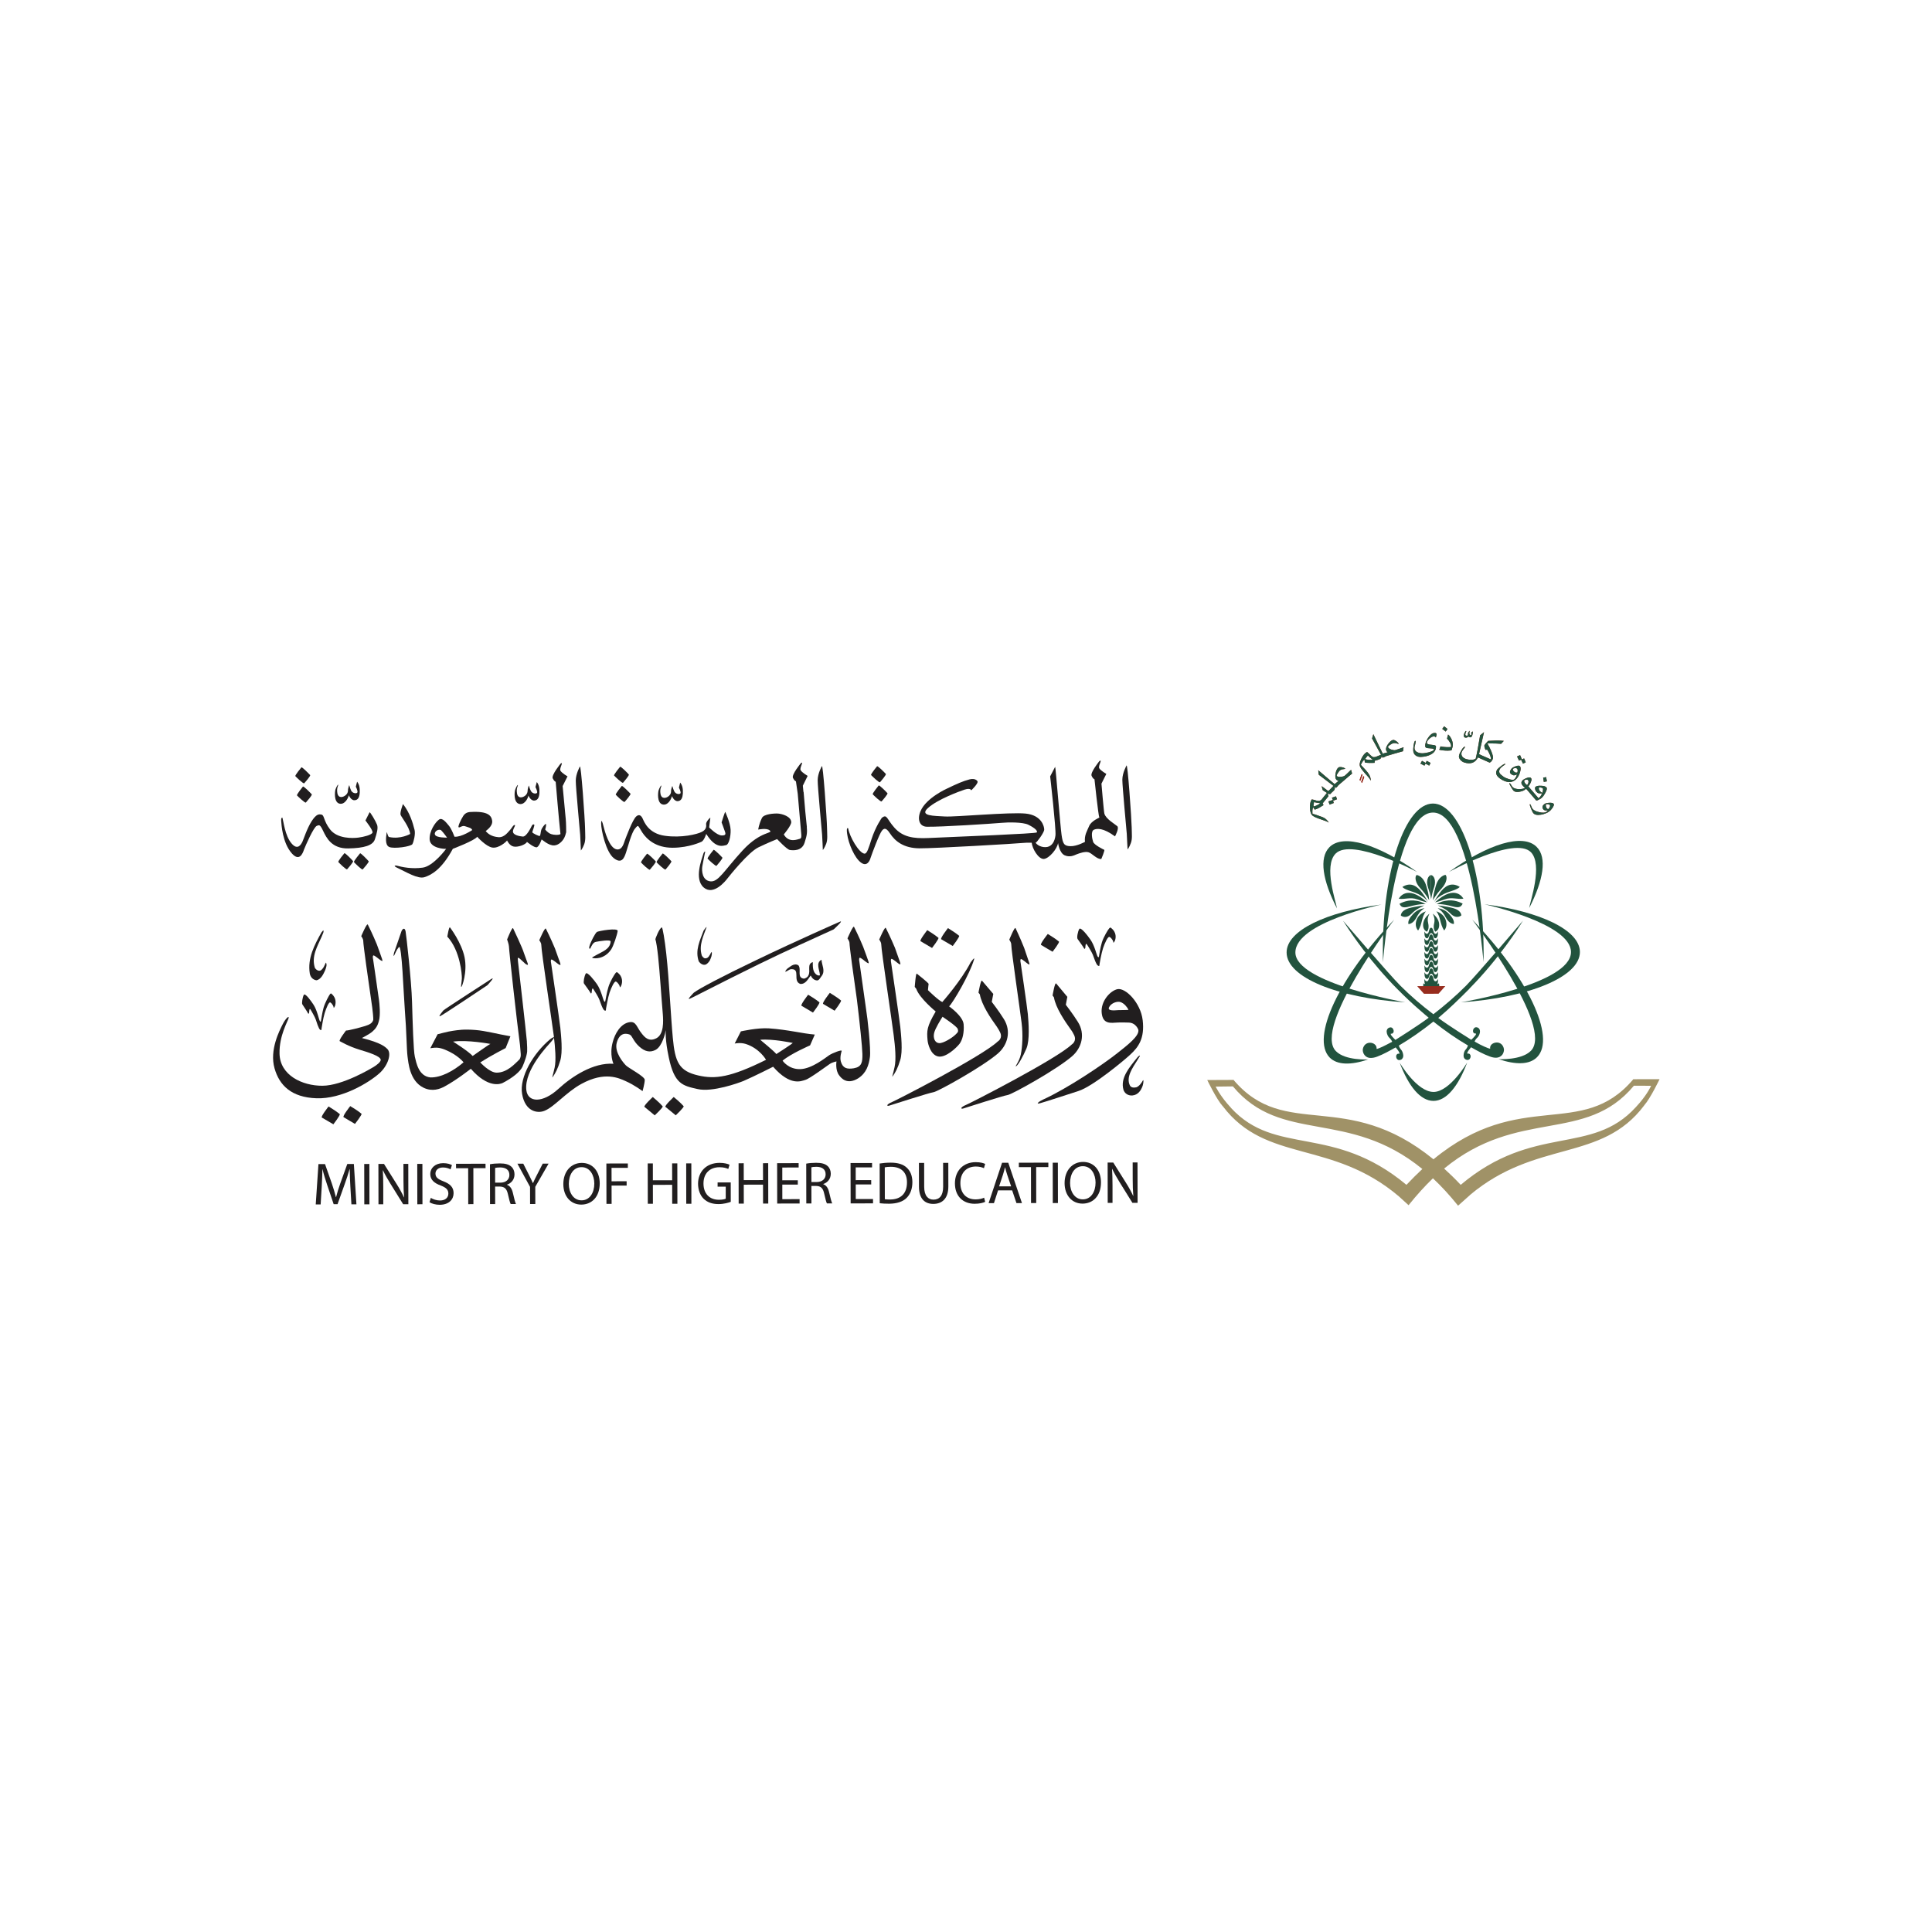 <svg xmlns="http://www.w3.org/2000/svg" id="Layer_1" data-name="Layer 1" viewBox="0 0 1000 1000"><defs><style> .cls-1 { fill: #a09267; } .cls-2 { fill: #211e1f; } .cls-3 { fill: #22533e; } .cls-4 { fill: #972c1e; } </style></defs><path class="cls-4" d="m704.57,404.74l.41.54,1.14-3.07-.44-.53-1.12,3.06Zm-.85-1.06l.37.48,1.12-3.07-.39-.5-1.1,3.09Z"></path><g><path class="cls-4" d="m801.9,419.98c-1.14.86-2.58,1.38-4.29,1.71-2.05.33-3.46,0-4.12-1.03-.27-.38-.63-1.14-1.09-2.27-.53-1.31-.67-1.98-.53-2.11.09-.09.22-.02.27.12.16.18.31.54.49,1.03.19.49.33.83.5,1.04.53.81,1.69,1.48,3.42,1.87,1.8.46,3.11.38,3.92-.16.29-.22.54-.49.7-.74-1.2.21-1.96.04-2.43-.63-.69-.98-.4-1.89.81-2.73.42-.31,1.28-.51,2.43-.56,1.19-.06,1.94.15,2.21.56.28.35.05,1.08-.65,2.12-.61.87-1.16,1.45-1.64,1.78m-.54-1.18c.31-.21.54-.54.73-.94.27-.49.28-.88.11-1.17-.14-.21-.46-.35-.92-.43-.42-.09-.74-.07-.98.07-.2.18-.26.46-.15.88.02.36.15.69.34.94.28.43.59.64.87.64"></path><path class="cls-4" d="m800.67,404.43l-.38-2.19-1.56.27.34,2.21,1.59-.29Zm-3.03,2.29c-1.41-.11-2.36.12-2.88.56-.24.24-.29.64-.17,1.21.09.5.28.88.49,1.16.47.51.88.87,1.38.96.22.06.81.06,1.66.06-.24.85-.79,1.68-1.76,2.53l-4.84-5.63.03-.02-.11-.08-.28-.38-.05.04-.07-.04c.51-.63.96-1.31,1.28-2.14.49-1.13.51-1.89.06-2.3-.42-.38-1.17-.34-2.3.11-1.01.39-1.73.82-2.15,1.3-.56.66-.61,1.35-.15,2.08.19.37.74.93,1.55,1.68-.73.45-1.82.65-3.24.63-1.41-.06-2.43-.38-3.01-.92-.28-.18-.49-.57-.78-1.06-.33-.5-.53-.88-.73-1.03-.12-.11-.21-.11-.28,0-.14.11.12.77.83,1.92.61,1.09,1.1,1.74,1.36,1.99.65.58,1.74.73,3.26.42,1.43-.28,2.46-.78,3.1-1.48l.45.38,4.79,5.6c.16.18.64.07,1.39-.36.66-.33,1.15-.59,1.41-.86.63-.52,1.28-1.39,1.93-2.6.84-1.46,1.05-2.39.62-2.88-.47-.54-1.37-.82-2.78-.86m-7.68-.64c-.79-.76-1.18-1.48-1.03-2.09.18-.23.5-.32.94-.43.49-.02.78.02,1,.22.24.29.34.64.24,1.18-.12.57-.29.98-.59,1.29-.13.09-.29.06-.58-.19m8.68,3.11c-.06.51-.19.94-.33,1.2-.43-.16-.93-.5-1.35-1.06-.19-.23-.33-.43-.4-.78-.11-.43-.09-.67.07-.82.11-.15.45-.15.98-.05.48.1.81.23.94.37.12.19.19.56.08,1.14"></path><path class="cls-4" d="m785.62,402.25c-1.12,1.65-2.6,2.49-4.28,2.56-1.54,0-3.19-.61-4.92-1.83-2.08-1.48-2.56-3.07-1.41-4.78.31-.34.93-.94,2.03-1.76,1.15-.86,1.86-1.2,2.07-1.07.04.04.04.13-.07.29-.06.11-.44.38-1.1.81-.64.45-1.11.89-1.44,1.31-.58.84-.69,1.68-.28,2.42.31.49.93,1.07,1.88,1.73.61.48,1.51.88,2.69,1.26,1.4.49,2.32.54,2.81.33.24-.12.52-.44.84-.96.33-.49.57-1.05.73-1.73-.59.35-1.11.48-1.53.48s-.92-.23-1.43-.59c-.53-.39-.7-.8-.64-1.34,0-.31.28-.78.68-1.39.31-.48,1-.88,2.06-1.3,1.11-.44,1.83-.48,2.25-.21.61.44.67,1.38.3,2.85-.31,1.19-.73,2.17-1.24,2.91m-.2-2.44c.23-1.03.14-1.73-.28-2.04-.27-.14-.59-.25-1.03-.19-.52.05-.81.21-1.01.45,0,.04,0,.09-.03.24-.05.44.29.93.99,1.43.38.23.81.3,1.36.11m4.29-5.23l-1.43.71-.95-2.05-1.07.48-1.04-2.14,1.57-.73.98,2.26,1.09-.56.86,2.03Z"></path><path class="cls-4" d="m778.37,383.48c-1.16-.12-2.52-.23-4.05-.18-.54.03-1.89.09-4.07.18-1.14,1.14-1.74,1.91-1.91,2.27-.11.21-.04.65.17,1.37.22.68.4,1.02.51,1.02.15.12.34,0,.64-.28,1.41,2.19,2.1,3.96,2.05,5.23l-5.61-2.46.02-.13-.58-.15,2.58-11.4-2.01,1.63c-.95,5.69-1.71,9.77-2.3,12.11-.53.37-1.33.62-2.43.57-.88,0-1.74-.13-2.49-.36-.81-.28-1.49-.68-1.96-1.22-.49-.67-.63-1.38-.43-2.21.13-.45.47-1,.98-1.67.54-.69.84-1.04.84-1.14.02-.07.02-.13,0-.13-.49-.15-1.09.43-1.87,1.74-.61,1.04-1.06,1.91-1.21,2.57-.26.83-.06,1.59.59,2.39.56.69,1.26,1.16,2.07,1.43,3.35,1.05,5.71.13,7.08-2.63l6.03,2.69c.67-.22,1.24-.88,1.68-1.95.28-.65,0-1.98-.84-4.03-.6-1.41-1.26-2.73-2.02-3.99,3.91.03,6.31.14,7.14.24l1.37-1.5Z"></path><path class="cls-4" d="m760.86,381.61c-.34-.06-.63-.23-.83-.41-.45.52-1.01.73-1.65.58-.65-.17-.87-.68-.65-1.59.01-.23.17-.59.41-1.03.24-.58.48-.84.67-.82.11,0,.11.11.11.31-.06.14-.11.33-.24.57-.09.29-.17.53-.21.64-.08.49.04.83.45.89.39.11.67,0,.9-.23-.06-.28-.04-.63.06-1.1.06-.43.41-.81.9-1.2l-.18.66c-.08.43-.08.79,0,1.13.12.26.36.45.79.55l.12.02v-.03c.09-.21.07-.69,0-1.36.17-.14.41-.35.73-.61.14.21.14.64,0,1.28-.26,1.34-.74,1.92-1.38,1.75"></path><path class="cls-4" d="m751.37,388.26c-.27.17-.96.28-2.05.28-.86,0-1.56-.06-2.18-.11-.54-.04-1.29-.16-2.19-.36l.67-1.76c.69.14,1.31.29,1.87.31.9.14,2.07.14,3.5.07.02-.1.06-.17.07-.36.09-.58-.14-1.31-.65-2.16-.39-.73-.91-1.34-1.42-1.83,0-.14.18-.88.55-2.17.78.67,1.35,1.51,1.84,2.62.47,1.11.67,2.19.59,3.17-.04.29-.22,1.04-.61,2.28m-2.13-10.92l-.95,1.32-1.78-1.38.99-1.33,1.74,1.39Z"></path><path class="cls-4" d="m743.56,380.07c0,.19-.03.48-.14.86-.09.39-.2.64-.23.78-.25-.39-.63-.6-1.14-.57-.6.06-1.35.43-2.24,1.24-.86.83-1.29,1.51-1.29,2.11.04.43.43.66,1.23.87.77.09,1.55.18,2.28.27.79.13,1.21.34,1.24.69.06,1.81-.79,3.19-2.64,4.18-1.41.77-3.15,1.19-5.08,1.28-1.15.07-2.07-.21-2.79-.76-.79-.58-1.23-1.46-1.27-2.56-.04-.66.04-1.56.21-2.71.23-1.51.53-2.29.87-2.29.08,0,.19.07.21.2.01.38-.12.96-.31,1.77-.23.76-.36,1.34-.33,1.78.04,1.05.59,1.78,1.68,2.24.82.36,1.83.5,2.9.43.81-.03,1.74-.22,2.93-.52,1.39-.42,2.26-.81,2.58-1.26,0-.42-.39-.63-1.19-.69-.72-.06-1.46-.13-2.16-.19-.78-.1-1.19-.44-1.21-1-.05-1.24.44-2.61,1.42-4.21,1.13-1.69,2.22-2.58,3.36-2.63.74-.06,1.12.17,1.12.69m-3.09,14.83l-.73,1.38-1.88-1.04-.58,1.06-2.07-1.06.81-1.43,1.89,1.06.58-1.06,1.98,1.09Z"></path><path class="cls-4" d="m724.38,387.54c-.94.31-1.6.56-2.07.69-.53.16-1.21.05-2.19-.26-.99-.36-1.52-.78-1.68-1.26-.09-.26.26-.65,1.04-1.17.63-.43,1.15-.7,1.48-.79.62-.19,1.31-.15,1.93.02.66.23,1.01.33,1.03.33,0,0,.01-.02,0-.06-.09-.44-.51-.95-1.26-1.43-.73-.53-1.32-.72-1.76-.58-.83.23-1.65.97-2.51,2.19-.87,1.24-1.16,2.25-.93,3.06.12.5.42.86.84,1.08l-2.59.72-4.88-10.07-.65,2.21,4.63,8.45-3.02,1.2-.07-.1c-.5.26-1.04.17-1.73-.34-.3-.22-.79-.71-1.5-1.43-.54-.56-.91-.8-1.01-.71-1.06.53-1.99,1.66-2.83,3.4-.93,1.85-1.1,3.28-.59,4.28.48.93,1.37,2.11,2.66,3.55,1.48,1.53,2.36,2.71,2.88,3.54-.14-1.15-.41-2.15-.84-2.93-.31-.63-.98-1.54-1.99-2.68-.79-.84-1.57-1.7-2.38-2.56.53-1.3,1.15-2.18,1.85-2.73.12.64.17,1.12.16,1.44.69.22,1.51.29,2.54.29,1.71-.04,2.52-.04,2.52-.04l.12-1.08.28-.14.05.07c.37-.13.79-.29,1.23-.39.51-.18.79-.27.92-.34.58-.23.96-.77,1.11-1.58l.46.81,1.46-.6-.04-.11c1.01-.3,2.34-.71,4.07-1.23,2.18-.63,3.88-1.13,5.08-1.44l.3-2.03c-.47.16-1.18.36-2.1.74m-13.98,5.63c-.28.15-.92.19-1.96.11-1.01-.06-1.59-.23-1.73-.41-.06-.12.13-.43.53-.93.37-.51.67-.81.83-.89.17.33.61.71,1.23,1.21.68.5,1.07.8,1.1.86v.07Z"></path><path class="cls-4" d="m699.84,400.42l-.51-1.96c-.39.31-.95.83-1.61,1.51-.72.68-1.24,1.2-1.64,1.51-.42.31-1.1.54-2.1.59-1.02.14-1.73-.04-2.02-.4-.2-.21-.04-.68.47-1.46.43-.66.73-1.14,1.04-1.39.51-.42,1.12-.65,1.79-.69.73-.13,1.04-.16,1.04-.16t0-.06c-.31-.39-.86-.64-1.74-.81-.86-.14-1.5-.12-1.84.21-.69.57-1.14,1.54-1.43,3.03-.26,1.46-.16,2.56.38,3.21.34.34.71.56,1.19.61l-2.08,1.71-8.46-7.19.28,2.33,7.6,5.76-2.11,2.19-.05-.06-.31.43c-.12.15-.29.1-.61-.14-.99-.76-1.77-1.38-2.28-1.74-.48-.39-.71-.53-.73-.51.17.94.4,1.64.58,2.11l2.13,1.34-2.95,3.65-.11-.07c-.3.48-.88.66-1.66.56-.34-.02-1.03-.21-2.03-.53-.74-.23-1.14-.25-1.21-.11-.64.97-.9,2.46-.84,4.36.07,2.04.61,3.41,1.53,4.05.87.58,2.21,1.17,4.09,1.78,1.96.61,3.36,1.19,4.16,1.67-.63-.96-1.38-1.7-2.11-2.2-.62-.42-1.63-.83-3.03-1.27-1.09-.41-2.24-.78-3.33-1.1-.12-1.39-.06-2.46.34-3.32.36.52.65.91.82,1.21.67-.15,1.43-.48,2.35-1,1.43-.89,2.14-1.33,2.19-1.33l-.41-.98.16-.22.02.02,2.82-3.46c-.28-.73-.36-1.18-.31-1.24.05-.04.27-.04.61.06.34.14.53.14.6.08l.27-.24c.23-.3.56-.63.93-.93.39-.36.58-.52.68-.66.47-.44.61-1.09.39-1.91l.73.53,1.08-1.09-.06-.11c.81-.66,1.87-1.6,3.27-2.78,1.66-1.47,3.06-2.62,4.03-3.41m-18.24,16.44c-.91.46-1.46.63-1.66.51-.11-.06-.11-.42,0-1.11.06-.61.21-.99.25-1.16.29.21.88.34,1.69.46.84.09,1.29.15,1.37.23,0,0,.03,0,0,.02-.17.26-.71.59-1.65,1.04m9.88-4.66l-2.1.72.5,1.16-2.3.76.61,1.64,2.16-.82-.36-1.14,2.04-.81-.56-1.5Z"></path></g><path class="cls-4" d="m704.57,404.74l.41.54,1.14-3.07-.44-.53-1.12,3.06Zm-.85-1.06l.37.48,1.12-3.07-.39-.5-1.1,3.09Z"></path><g><path class="cls-3" d="m801.9,419.98c-1.14.86-2.58,1.38-4.29,1.71-2.05.33-3.46,0-4.12-1.03-.27-.38-.63-1.14-1.09-2.27-.53-1.31-.67-1.98-.53-2.11.09-.09.22-.02.27.12.16.18.31.54.49,1.03.19.49.33.83.5,1.04.53.81,1.69,1.48,3.42,1.87,1.8.46,3.11.38,3.92-.16.29-.22.54-.49.7-.74-1.2.21-1.96.04-2.43-.63-.69-.98-.4-1.89.81-2.73.42-.31,1.28-.51,2.43-.56,1.19-.06,1.94.15,2.21.56.28.35.05,1.08-.65,2.12-.61.87-1.16,1.45-1.64,1.78m-.54-1.18c.31-.21.54-.54.73-.94.27-.49.28-.88.11-1.17-.14-.21-.46-.35-.92-.43-.42-.09-.74-.07-.98.07-.2.18-.26.46-.15.88.02.36.15.69.34.94.28.43.59.64.87.64"></path><path class="cls-3" d="m800.67,404.43l-.38-2.19-1.56.27.34,2.21,1.59-.29Zm-3.03,2.29c-1.41-.11-2.36.12-2.88.56-.24.24-.29.64-.17,1.21.09.5.28.88.49,1.16.47.51.88.87,1.38.96.22.06.81.06,1.66.06-.24.85-.79,1.68-1.76,2.53l-4.84-5.63.03-.02-.11-.08-.28-.38-.05.04-.07-.04c.51-.63.96-1.31,1.28-2.14.49-1.13.51-1.89.06-2.3-.42-.38-1.17-.34-2.3.11-1.01.39-1.73.82-2.15,1.3-.56.66-.61,1.35-.15,2.08.19.37.74.93,1.55,1.68-.73.45-1.82.65-3.24.63-1.41-.06-2.43-.38-3.01-.92-.28-.18-.49-.57-.78-1.06-.33-.5-.53-.88-.73-1.03-.12-.11-.21-.11-.28,0-.14.11.12.77.83,1.92.61,1.09,1.1,1.74,1.36,1.99.65.58,1.74.73,3.26.42,1.43-.28,2.46-.78,3.1-1.48l.45.38,4.79,5.6c.16.18.64.07,1.39-.36.66-.33,1.15-.59,1.41-.86.63-.52,1.28-1.39,1.93-2.6.84-1.46,1.05-2.39.62-2.88-.47-.54-1.37-.82-2.78-.86m-7.68-.64c-.79-.76-1.18-1.48-1.03-2.09.18-.23.5-.32.94-.43.49-.02.78.02,1,.22.24.29.34.64.24,1.18-.12.57-.29.98-.59,1.29-.13.09-.29.06-.58-.19m8.68,3.11c-.06.51-.19.94-.33,1.2-.43-.16-.93-.5-1.35-1.06-.19-.23-.33-.43-.4-.78-.11-.43-.09-.67.07-.82.11-.15.45-.15.98-.05.48.1.81.23.94.37.12.19.19.56.08,1.14"></path><path class="cls-3" d="m785.62,402.25c-1.12,1.65-2.6,2.49-4.28,2.56-1.54,0-3.19-.61-4.92-1.83-2.08-1.48-2.56-3.07-1.41-4.78.31-.34.93-.94,2.03-1.76,1.15-.86,1.86-1.2,2.07-1.07.04.04.04.13-.07.29-.06.11-.44.38-1.1.81-.64.45-1.11.89-1.44,1.31-.58.84-.69,1.68-.28,2.42.31.49.93,1.07,1.88,1.73.61.48,1.51.88,2.69,1.26,1.4.49,2.32.54,2.81.33.24-.12.52-.44.84-.96.33-.49.57-1.05.73-1.73-.59.35-1.11.48-1.53.48s-.92-.23-1.43-.59c-.53-.39-.7-.8-.64-1.34,0-.31.28-.78.68-1.39.31-.48,1-.88,2.06-1.3,1.11-.44,1.83-.48,2.25-.21.61.44.67,1.38.3,2.85-.31,1.19-.73,2.17-1.24,2.91m-.2-2.44c.23-1.03.14-1.73-.28-2.04-.27-.14-.59-.25-1.03-.19-.52.05-.81.21-1.01.45,0,.04,0,.09-.03.24-.05.44.29.93.99,1.43.38.23.81.3,1.36.11m4.29-5.23l-1.43.71-.95-2.05-1.07.48-1.04-2.14,1.57-.73.98,2.26,1.09-.56.86,2.03Z"></path><path class="cls-3" d="m778.37,383.48c-1.16-.12-2.52-.23-4.05-.18-.54.03-1.89.09-4.07.18-1.14,1.14-1.74,1.91-1.91,2.27-.11.21-.04.65.17,1.37.22.68.4,1.02.51,1.02.15.12.34,0,.64-.28,1.41,2.19,2.1,3.96,2.05,5.23l-5.61-2.46.02-.13-.58-.15,2.58-11.4-2.01,1.63c-.95,5.69-1.71,9.77-2.3,12.11-.53.37-1.33.62-2.43.57-.88,0-1.74-.13-2.49-.36-.81-.28-1.49-.68-1.96-1.22-.49-.67-.63-1.38-.43-2.21.13-.45.47-1,.98-1.67.54-.69.84-1.04.84-1.14.02-.07.02-.13,0-.13-.49-.15-1.09.43-1.87,1.74-.61,1.04-1.06,1.91-1.21,2.57-.26.83-.06,1.59.59,2.39.56.69,1.26,1.16,2.07,1.43,3.35,1.05,5.71.13,7.08-2.63l6.03,2.69c.67-.22,1.24-.88,1.68-1.95.28-.65,0-1.98-.84-4.03-.6-1.41-1.26-2.73-2.02-3.99,3.91.03,6.31.14,7.14.24l1.37-1.5Z"></path><path class="cls-3" d="m760.86,381.61c-.34-.06-.63-.23-.83-.41-.45.52-1.01.73-1.65.58-.65-.17-.87-.68-.65-1.59.01-.23.17-.59.41-1.03.24-.58.48-.84.67-.82.11,0,.11.11.11.31-.06.14-.11.33-.24.57-.09.29-.17.53-.21.64-.08.49.04.83.45.89.39.11.67,0,.9-.23-.06-.28-.04-.63.06-1.1.06-.43.41-.81.9-1.2l-.18.66c-.08.43-.08.79,0,1.13.12.26.36.45.79.55l.12.02v-.03c.09-.21.07-.69,0-1.36.17-.14.41-.35.73-.61.14.21.14.64,0,1.28-.26,1.34-.74,1.92-1.38,1.75"></path><path class="cls-3" d="m751.37,388.26c-.27.17-.96.28-2.05.28-.86,0-1.56-.06-2.18-.11-.54-.04-1.29-.16-2.19-.36l.67-1.76c.69.14,1.31.29,1.87.31.9.14,2.07.14,3.5.07.02-.1.06-.17.07-.36.09-.58-.14-1.31-.65-2.16-.39-.73-.91-1.34-1.42-1.83,0-.14.18-.88.55-2.17.78.67,1.35,1.51,1.84,2.62.47,1.11.67,2.19.59,3.17-.04.29-.22,1.04-.61,2.28m-2.13-10.92l-.95,1.32-1.78-1.38.99-1.33,1.74,1.39Z"></path><path class="cls-3" d="m743.56,380.07c0,.19-.03.48-.14.86-.09.39-.2.64-.23.78-.25-.39-.63-.6-1.14-.57-.6.06-1.35.43-2.24,1.24-.86.83-1.29,1.51-1.29,2.11.04.43.43.66,1.23.87.77.09,1.55.18,2.28.27.79.13,1.21.34,1.24.69.06,1.81-.79,3.19-2.64,4.18-1.41.77-3.15,1.19-5.08,1.28-1.15.07-2.07-.21-2.79-.76-.79-.58-1.23-1.46-1.27-2.56-.04-.66.04-1.56.21-2.71.23-1.51.53-2.29.87-2.29.08,0,.19.07.21.2.01.38-.12.96-.31,1.77-.23.76-.36,1.34-.33,1.78.04,1.05.59,1.78,1.68,2.24.82.36,1.83.5,2.9.43.81-.03,1.74-.22,2.93-.52,1.39-.42,2.26-.81,2.58-1.26,0-.42-.39-.63-1.19-.69-.72-.06-1.46-.13-2.16-.19-.78-.1-1.19-.44-1.21-1-.05-1.24.44-2.61,1.42-4.21,1.13-1.69,2.22-2.58,3.36-2.63.74-.06,1.12.17,1.12.69m-3.09,14.83l-.73,1.38-1.88-1.04-.58,1.06-2.07-1.06.81-1.43,1.89,1.06.58-1.06,1.98,1.09Z"></path><path class="cls-3" d="m724.38,387.54c-.94.31-1.6.56-2.07.69-.53.16-1.21.05-2.19-.26-.99-.36-1.52-.78-1.68-1.26-.09-.26.26-.65,1.04-1.17.63-.43,1.15-.7,1.48-.79.62-.19,1.31-.15,1.93.02.66.23,1.01.33,1.03.33,0,0,.01-.02,0-.06-.09-.44-.51-.95-1.26-1.43-.73-.53-1.32-.72-1.76-.58-.83.23-1.65.97-2.51,2.19-.87,1.24-1.16,2.25-.93,3.06.12.5.42.86.84,1.08l-2.59.72-4.88-10.07-.65,2.21,4.63,8.45-3.02,1.2-.07-.1c-.5.26-1.04.17-1.73-.34-.3-.22-.79-.71-1.5-1.43-.54-.56-.91-.8-1.01-.71-1.06.53-1.99,1.66-2.83,3.4-.93,1.85-1.1,3.28-.59,4.28.48.93,1.37,2.11,2.66,3.55,1.48,1.53,2.36,2.71,2.88,3.54-.14-1.15-.41-2.15-.84-2.93-.31-.63-.98-1.54-1.99-2.68-.79-.84-1.57-1.7-2.38-2.56.53-1.3,1.15-2.18,1.85-2.73.12.64.17,1.12.16,1.44.69.22,1.51.29,2.54.29,1.71-.04,2.52-.04,2.52-.04l.12-1.08.28-.14.05.07c.37-.13.79-.29,1.23-.39.51-.18.79-.27.92-.34.58-.23.96-.77,1.11-1.58l.46.81,1.46-.6-.04-.11c1.01-.3,2.34-.71,4.07-1.23,2.18-.63,3.88-1.13,5.08-1.44l.3-2.03c-.47.16-1.18.36-2.1.74m-13.98,5.63c-.28.15-.92.19-1.96.11-1.01-.06-1.59-.23-1.73-.41-.06-.12.13-.43.53-.93.37-.51.67-.81.83-.89.17.33.61.71,1.23,1.21.68.5,1.07.8,1.1.86v.07Z"></path><path class="cls-3" d="m699.84,400.42l-.51-1.96c-.39.31-.95.83-1.61,1.51-.72.68-1.24,1.2-1.64,1.51-.42.31-1.1.54-2.1.59-1.02.14-1.73-.04-2.02-.4-.2-.21-.04-.68.47-1.46.43-.66.73-1.14,1.04-1.39.51-.42,1.12-.65,1.79-.69.73-.13,1.04-.16,1.04-.16t0-.06c-.31-.39-.86-.64-1.74-.81-.86-.14-1.5-.12-1.84.21-.69.57-1.14,1.54-1.43,3.03-.26,1.46-.16,2.56.38,3.21.34.34.71.56,1.19.61l-2.08,1.71-8.46-7.19.28,2.33,7.6,5.76-2.11,2.19-.05-.06-.31.43c-.12.15-.29.1-.61-.14-.99-.76-1.77-1.38-2.28-1.74-.48-.39-.71-.53-.73-.51.17.94.4,1.64.58,2.11l2.13,1.34-2.95,3.65-.11-.07c-.3.48-.88.66-1.66.56-.34-.02-1.03-.21-2.03-.53-.74-.23-1.14-.25-1.21-.11-.64.97-.9,2.46-.84,4.36.07,2.04.61,3.41,1.53,4.05.87.58,2.21,1.17,4.09,1.78,1.96.61,3.36,1.19,4.16,1.67-.63-.96-1.38-1.7-2.11-2.2-.62-.42-1.63-.83-3.03-1.27-1.09-.41-2.24-.78-3.33-1.1-.12-1.39-.06-2.46.34-3.32.36.52.65.91.82,1.21.67-.15,1.43-.48,2.35-1,1.43-.89,2.14-1.33,2.19-1.33l-.41-.98.16-.22.02.02,2.82-3.46c-.28-.73-.36-1.18-.31-1.24.05-.04.27-.04.61.06.34.14.53.14.6.08l.27-.24c.23-.3.56-.63.93-.93.39-.36.58-.52.68-.66.47-.44.61-1.09.39-1.91l.73.53,1.08-1.09-.06-.11c.81-.66,1.87-1.6,3.27-2.78,1.66-1.47,3.06-2.62,4.03-3.41m-18.24,16.44c-.91.46-1.46.63-1.66.51-.11-.06-.11-.42,0-1.11.06-.61.21-.99.25-1.16.29.21.88.34,1.69.46.84.09,1.29.15,1.37.23,0,0,.03,0,0,.02-.17.26-.71.59-1.65,1.04m9.88-4.66l-2.1.72.5,1.16-2.3.76.61,1.64,2.16-.82-.36-1.14,2.04-.81-.56-1.5Z"></path><path class="cls-1" d="m845.26,558.59l.04.14c-26.69,31.48-58.15,4.16-103.34,41.32-45.26-36.87-76.61-9.61-103.36-40.94l.04-.15-13.77.06s4.75,9.92,8,13.54l.07.04c22.42,29.6,56.32,17.13,91.11,46.63l5.02,4.58c4.26-5.31,8.47-9.96,12.61-13.92,4.34,4.06,8.65,8.73,13.02,14.17l6.17-5.51s-.03,0-.04-.01c34.39-28.87,68.03-16.86,90.19-46.36v-.04c3.24-3.63,7.97-13.56,7.97-13.56l-13.74.02Zm-117.29,54.68c-37.98-31.66-67.58-14.64-90.77-39.77h.05c-.25-.29-1.94-2.21-2.04-2.29-4.25-5.04-5.98-8.78-5.98-8.78l8.93-.11c25.2,30.11,59.57,11.31,98.04,42.75-2.68,2.49-5.4,5.23-8.23,8.2m120.76-42.49c-.09.07-1.81,2.05-2.04,2.29-23.03,25.28-52.76,8.32-90.63,40.2-2.89-3.09-5.75-5.85-8.58-8.42,38.46-31.64,73.15-12.72,98.23-42.89l8.9.04s-1.6,3.73-5.88,8.78"></path><path class="cls-3" d="m665.95,493.01c0,12.89,26.42,23.54,61.44,25.8,0,0-56.88-9.97-56.9-25.8-.03-15.59,44.66-24.85,44.66-24.85-28.77,3.82-49.26,13.54-49.2,24.85"></path><path class="cls-3" d="m768.38,468.05s44.73,9.85,44.76,24.7c.05,16.63-57.02,26.06-57.02,26.06,35.1-2.38,61.65-13.18,61.64-26.06-.05-11.37-20.6-21-49.38-24.7"></path><path class="cls-3" d="m767.92,492.82c-.08-42.47-11.84-76.93-26.24-76.91-14.4.05-26.02,34.52-25.92,77.01,0,1.73.04,3.45.06,5.14,0,0,5.98-77.45,25.89-77.48,19.83-.08,26.16,77.41,26.16,77.41.02-1.7.06-3.43.06-5.17"></path><path class="cls-3" d="m741.97,565.18c-8.66.01-17.51-15.16-17.51-15.16,4.63,12.3,10.75,19.8,17.51,19.8,6.69-.01,12.83-7.53,17.44-19.86,0,0-8.96,15.21-17.44,15.23"></path><path class="cls-3" d="m762.01,475.97s42.46,55.64,30.39,67.92c-4.9,4.98-16.71,4.33-16.71,4.33,8.97,3.02,16.04,2.89,19.91-1.06,9.97-10.14-5.07-41.72-33.59-71.19"></path><path class="cls-3" d="m688.05,438.58c-5.38,5.47-3.46,17.27,3.96,31.6-.39-3.2-7.11-21.85-.7-28.35,8.34-8.5,42.27,9.55,42.27,9.55-20.36-14.42-38.43-20.08-45.54-12.81"></path><path class="cls-3" d="m721.6,476.04s-42.29,55.82-30.12,68.04c4.88,4.97,16.67,4.28,16.67,4.28-8.9,3.04-16,2.93-19.89-.96-9.97-10.14,4.9-41.74,33.34-71.37"></path><path class="cls-3" d="m795.41,438.39c5.41,5.42,3.5,17.21-3.89,31.59.41-3.19,7.22-22.45.86-28.9-8.44-8.47-42.48,10.29-42.48,10.29,20.33-14.49,38.35-20.25,45.51-12.98"></path><path class="cls-3" d="m760.53,511.74c15.26-15.41,25.73-31.84,27.51-34.81.21-.28.31-.46.31-.46,0,0-23.84,27.96-29.44,33.63-5.43,5.46-11.32,10.49-17,14.87-5.77-4.35-11.68-9.37-17.09-14.79-5.66-5.68-29.57-33.54-29.57-33.54,0,0,.07.17.26.47.17.19.3.48.54.78.06.18.17.34.33.54,3.22,5.02,13.09,19.6,26.79,33.41,4.01,4.05,8.04,7.85,12.2,11.42,1.35,1.21,2.75,2.35,4.12,3.51-5.68,4.24-17,11.34-17.23,11.49-.63-.66-1.24-1.24-1.65-1.73-.51-.54-.75-.99-.75-1.29,0-.11,0-.15.04-.22.08.03.17.03.28.03.38,0,.71-.19.91-.44.2-.26.28-.59.28-.89,0-.48-.18-.91-.41-1.28-.26-.39-.68-.68-1.26-.68-.16,0-.29.05-.46.09-1.09.33-1.52,1.22-1.52,2.06.06,1.32.73,2.62,1.37,3.21.79.71,1.23,1.43,1.51,2.09-2.01,1.08-3.73,1.96-5.07,2.6-1.48.71-2.59,1.09-3.01,1.13.01-.13.01-.25.01-.4,0-.88-.44-1.59-1.11-2.08-.64-.49-1.46-.74-2.29-.74-1.58-.02-3.29.98-3.73,3.28l.33.09-.33-.09c-.03.14-.03.31-.03.5,0,.73.23,1.72.88,2.55.65.89,1.76,1.58,3.38,1.53.87,0,1.93-.18,3.17-.66,3.25-1.21,6.38-3,9.59-4.79.56.63,1.01,1.21,1.36,1.73.38.54.59,1,.59,1.31,0,.09,0,.19-.04.29-.18-.07-.29-.07-.46-.07-.39,0-.73.18-.9.51-.23.23-.29.57-.29.93,0,.41.13.89.41,1.26.23.33.67.62,1.18.62h.01c.12,0,.25-.01.34-.06.62-.05,1.06-.4,1.32-.84.31-.4.43-.92.43-1.41-.07-1.19-.52-2.38-1.04-2.97-.7-.76-1.08-1.58-1.24-2.25,5.94-3.5,11.93-7.68,17.85-12.41,5.9,4.7,11.9,8.87,17.9,12.37-.21.66-.56,1.48-1.26,2.21-.54.58-1.01,1.83-1.01,3.01,0,.45.09.98.39,1.4.28.4.74.74,1.32.84.11.04.24.04.34.04.53,0,.98-.28,1.21-.64.26-.37.4-.84.4-1.25,0-.36-.08-.69-.31-.95-.14-.29-.51-.48-.89-.48-.19,0-.31.01-.47.07-.03-.08-.06-.19-.06-.27,0-.33.21-.76.59-1.32.36-.49.83-1.07,1.35-1.74,3.21,1.81,6.35,3.56,9.62,4.74,1.23.47,2.3.68,3.19.68,1.61,0,2.7-.7,3.36-1.52.65-.91.87-1.87.87-2.61,0-.18,0-.34-.04-.48l-.34.11.34-.11c-.44-2.29-2.11-3.3-3.73-3.28-.87.04-1.68.29-2.34.77-.64.46-1.07,1.19-1.07,2.05,0,.15.03.28.06.4-.47-.04-1.56-.42-3.03-1.09-1.37-.6-3.09-1.48-5.04-2.6.23-.66.65-1.38,1.41-2.04.66-.6,1.37-1.96,1.37-3.23.03-.87-.44-1.78-1.49-2.08-.15-.06-.33-.07-.48-.07-.54,0-.96.29-1.21.66-.31.36-.44.82-.44,1.26,0,.3.07.6.26.91.23.28.59.44.95.44.14,0,.23,0,.29-.02.07.04.07.13.07.18,0,.34-.27.77-.76,1.31-.39.53-1.03,1.08-1.7,1.75-.24-.13-11.35-7.05-17.08-11.29,5.46-4.56,10.73-9.7,16.02-15.02.05-.02.06-.02.06-.13"></path><path class="cls-3" d="m740.7,452.92c-1.51.27-2.68,2.96-1.6,6.3.84,2.46,1.06,3.2,1.63,6.15l-.03-12.42v-.02"></path><path class="cls-3" d="m738.33,458.85c.56,2.05,1.15,3.63,1.42,7.15,0,0-1.38-2.78-4.38-6-3-3.13-3.14-6.2-2.14-7.11,0,0,3.53.29,5.1,5.96"></path><path class="cls-3" d="m724,465.18s3.96-7.98,14.71,1.88c0,0-2.61-.54-5.03-1.52-3.76-1.38-6.58.15-9.69-.36"></path><path class="cls-3" d="m739.09,466.91s-.45-1.48-3.14-5.05c-2.16-2.82-5.49-5.69-10.05-2.79,0,0,.28.92,4.54,2.27,5.65,1.74,8.08,4.35,8.65,5.57"></path><path class="cls-3" d="m731.66,466.09c-3.89-.32-7.28,1.73-7.28,1.73.73,1.4,1.41,2.42,5.13,1.4,5.91-1.61,8.44-1.23,8.44-1.23-2.34-1.26-3.23-1.66-6.3-1.91"></path><path class="cls-3" d="m738.04,471.68s-1.15,1.29-1.88,4.26c-.6,2.3-1.01,3.98-2.14,5.7,0,0-1.64-1.59-1.12-4.34.43-2.12,1.69-4.36,5.15-5.62"></path><path class="cls-3" d="m731.49,473.02c2.56-2.78,5.83-2.89,5.83-2.89-2.16,1.24-3.31,3.17-4.09,4.66-1.91,3.69-4.25,3.5-4.25,3.5-.3-1.85.79-3.39,2.51-5.27"></path><path class="cls-3" d="m739.89,472.92s-2.66,1.87-3.16,4.64c-.34,1.63-.12,3.73,1.79,4.68,0,0,1.49-1.13.67-4.59-.37-1.31-.28-2.86.7-4.73"></path><path class="cls-3" d="m743.44,471.66s1.18,1.28,1.89,4.27c.61,2.29,1.01,3.96,2.16,5.68,0,0,1.62-1.57,1.08-4.35-.36-2.1-1.68-4.34-5.13-5.6"></path><path class="cls-3" d="m741.6,472.92s2.64,1.87,3.21,4.64c.28,1.63.14,3.71-1.83,4.68,0,0-1.51-1.13-.6-4.6.28-1.3.18-2.85-.78-4.72"></path><path class="cls-3" d="m729.25,470.08c3.73-1.04,7.93-1.41,7.93-1.41-1.53.86-4.11,1.73-6.61,4.3-2.99,3.06-5.5.91-5.5.91.14-2.38,2.93-3.43,4.17-3.8"></path><path class="cls-3" d="m740.7,452.92c1.59.25,2.72,2.94,1.62,6.26-.84,2.5-1.01,3.23-1.59,6.19l-.03-12.42v-.02"></path><path class="cls-3" d="m743.09,458.8c-.53,2.09-1.15,3.67-1.41,7.19,0,0,1.38-2.78,4.4-6,2.97-3.17,3.08-6.28,2.11-7.17,0,0-3.55.34-5.09,5.98"></path><path class="cls-3" d="m757.46,465.15s-4.03-8-14.7,1.91c0,0,2.57-.57,5.01-1.55,3.77-1.36,6.55.16,9.69-.36"></path><path class="cls-3" d="m742.31,466.91s.51-1.49,3.18-5.06c2.14-2.84,5.44-5.67,10.06-2.8,0,0-.31.9-4.56,2.25-5.68,1.76-8.05,4.37-8.68,5.61"></path><path class="cls-3" d="m749.78,466.06c3.91-.33,7.3,1.67,7.3,1.67-.78,1.43-1.46,2.47-5.13,1.44-5.9-1.58-8.43-1.18-8.43-1.18,2.36-1.27,3.19-1.66,6.27-1.94"></path><path class="cls-3" d="m749.97,472.97c-2.53-2.77-5.8-2.84-5.8-2.84,2.13,1.22,3.33,3.13,4.11,4.65,1.9,3.66,4.23,3.46,4.23,3.46.28-1.81-.81-3.41-2.54-5.26"></path><path class="cls-3" d="m752.22,470.06c-3.75-1.03-7.95-1.41-7.95-1.41,1.54.86,4.12,1.73,6.6,4.29,3.04,3.07,5.53.88,5.53.88-.2-2.38-2.94-3.41-4.18-3.76"></path><path class="cls-3" d="m744.29,485.64c-.78,1.84-1.73,1.07-1.91.87-.51-.54-.64-2.9-1.6-2.85h-.01c-1.01-.04-1.11,2.31-1.58,2.85-.19.2-1.11.98-1.91-.87,0,0-.33,3.57,1.43,3.46,1.11-.08.78-2.54,1.99-2.61l.03.03v.02s.04-.02.04-.02v.02s.01-.02.01-.02c0-.03.03-.03.03-.03,1.23.08.89,2.53,2.02,2.61,1.74.09,1.46-3.46,1.46-3.46"></path><path class="cls-3" d="m744.29,489.14c-.78,1.84-1.73,1.07-1.91.91-.49-.57-.61-2.93-1.57-2.84h-.04c-1-.09-1.09,2.28-1.58,2.84-.19.16-1.11.96-1.91-.91,0,0-.28,3.6,1.44,3.48,1.09-.09.76-2.57,1.98-2.59,0,0,.03,0,.05.02h.03l.03-.02c1.23.02.91,2.5,2.02,2.53,1.74.18,1.46-3.42,1.46-3.42"></path><path class="cls-3" d="m744.29,482.11c-.81,1.87-1.73,1.11-1.91.9-.51-.56-.64-2.89-1.61-2.81h-.02c-.99-.09-1.09,2.27-1.56,2.81-.19.21-1.13.97-1.91-.9,0,0-.33,3.62,1.43,3.53,1.06-.11.78-2.57,1.99-2.64h.03v.05h.04v-.04h.04c1.21.06.89,2.53,2.02,2.63,1.73.07,1.46-3.53,1.46-3.53"></path><path class="cls-3" d="m744.32,492.65c-.81,1.83-1.76,1.09-1.93.88-.51-.57-.62-2.92-1.58-2.81h-.04c-1-.11-1.08,2.27-1.58,2.81-.19.24-1.09.94-1.91-.84,0,0-.28,3.54,1.44,3.43,1.09-.09.78-2.5,1.98-2.6,0,0,.03,0,.05.02v.06h.06v-.07c1.24.1.91,2.51,2.06,2.58,1.69.13,1.45-3.45,1.45-3.45"></path><path class="cls-3" d="m744.32,496.13c-.79,1.88-1.76,1.13-1.93.94-.48-.59-.6-2.95-1.58-2.82h-.04c-1-.13-1.08,2.26-1.58,2.83-.19.18-1.09.93-1.89-.91,0,0-.3,3.59,1.43,3.48,1.09-.08.78-2.49,1.98-2.62,0,0,.05,0,.07.04h0s.01,0,.01,0h.03s.03-.05.03-.05c1.24.12.9,2.54,2.03,2.62,1.69.11,1.45-3.51,1.45-3.51"></path><path class="cls-3" d="m744.32,499.67c-.78,1.84-1.76,1.07-1.89.89-.52-.56-.64-2.93-1.62-2.83h-.03c-.96-.09-1.09,2.31-1.59,2.83-.19.18-1.09.95-1.89-.89,0,0-.3,3.6,1.43,3.5,1.11-.1.78-2.54,1.98-2.67l.07.06h0s.01,0,.01,0h.03s.06-.07.06-.07c1.21.13.87,2.57,2,2.65,1.71.11,1.45-3.48,1.45-3.48"></path><path class="cls-3" d="m744.34,503.17c-.79,1.87-1.77,1.1-1.91.88-.51-.54-.61-2.9-1.61-2.81h-.04c-.96-.09-1.08,2.31-1.54,2.86-.21.18-1.12.95-1.93-.92,0,0-.3,3.6,1.43,3.48,1.11-.04.81-2.52,1.98-2.62,0,0,.05.01.07.06h.04s.02-.06.02-.06c1.25.1.94,2.55,2.04,2.62,1.71.09,1.46-3.48,1.46-3.48"></path><path class="cls-3" d="m744.83,508.98c-.14.08-.5.24-.87.41.09-.21.2-.49.23-.79.2-.92.12-1.93.12-1.93-.79,1.84-1.76,1.16-1.93.94-.51-.59-.61-2.93-1.59-2.82h-.06c-.98-.11-1.06,2.23-1.56,2.83-.19.21-1.13.89-1.89-.91,0,0-.07.9.04,1.79.06.31.16.62.28.88-.33-.14-.69-.3-.84-.37,0,0-.11.68-.16,1.64v.03c1.41.81,2.84,1.66,4.18,2.48,1.4-.82,2.78-1.68,4.23-2.48v-.07c-.08-.94-.21-1.63-.21-1.63"></path></g><polygon class="cls-4" points="733.53 510.44 737.04 514.38 744.58 514.35 748.08 510.41 733.53 510.44"></polygon><g><path class="cls-2" d="m425.35,396.65s-2.1,3.59-2.12,7.2c-.02,3.59,2.12,25.87,2.28,28.07.17,2.51.36,7.05.39,8.06,0,0,.89-1.06,1.74-3.26.81-2.25.5-4.42.43-8.21-.02-3.81-2.16-34.54-2.71-31.86"></path><path class="cls-2" d="m300.1,396.86s-2.08,3.64-2.08,7.22c-.02,3.61,2.14,25.89,2.28,28.03.15,2.55.31,7.1.37,8.12,0,0,.88-1.03,1.73-3.28.81-2.24.48-4.41.43-8.21-.02-3.81-2.16-34.51-2.72-31.89"></path><path class="cls-2" d="m583.05,396.32s-2.09,3.63-2.13,7.24c0,3.57,2.14,25.84,2.3,28.06.16,2.51.31,7.04.42,8.06,0,0,.86-1.02,1.68-3.28.83-2.2.49-4.4.44-8.18-.04-3.85-2.16-34.53-2.71-31.9"></path><path class="cls-2" d="m569.08,393.9s-4.88,5.98-4.07,7.65c.76,1.7,1.49,1.79,1.49,1.79,0,0,1.98,18.82,2.52,19.85,0,0-4.13,1.74-5.23,4.25-1.06,2.56-2.64,4.88-2.21,8.3,0,0-4.23,2.35-7.53,2.24-3.33-.08-3.93-1.26-4.59-5.84-.66-4.58-3.04-34.93-3.31-35.25l-2.59,4.96s3.11,27.2,2.75,30.51c-.39,3.32-1.87,5.55-4.26,6.03-2.44.44-5.59-.65-6.66-3.24,0,0-1.73-2.43-1.41.83.23,3.22,3.5,8.73,6.28,8.62,2.77-.24,6.88-5.15,7.39-8.22,0,0,.67,5.05,3.36,6.3,2.71,1.23,4.87.09,6.27-.49,1.44-.56,4.31-1.58,6.11-1.06,1.79.48,4.41,3.76,6.65,3.47,0,0,1.94-4.54,1.51-4.74-.45-.18-5.25-2.53-5.74-4.11-.55-1.61-1.28-5.42.33-6.25,1.63-.76,4.86-1.08,10.98,3.41,0,0,2.33-4.2,1.18-5.28-1.21-1.09-5.88-3.67-6.68-6.5-.31-1.14-1.51-15.51-1.51-15.51l2.52-5.05s-2.83-1.61-3.64-2.88c-.78-1.21,1.9-4.96.09-3.78"></path><path class="cls-2" d="m505.85,404.25s-.98-1.61-4.01-.84c-3.35.86-6.5,2.27-11.72,4.78,0,0-10.65,4.75-13.59,11.52-1.89,4.25-.69,8.15,3.25,8.21,7.39.14,33.08-1.54,38.54-2.01,3.25-.33,11.09-.45,13.96.98,3.84,1.91,4.81,3.3,4.38,3.96-.41.67-39.93,2.18-56.09,2.91-7.9.37-13.36-.53-17.68-5.42-4.03-4.55-3.7-7.1-6.43-5.07,0,0-3.19,4.37-5.41,11.2-1.49,4.61-2.29,7.56-3.66,7.37-2.8-.36-7.65-8.72-8.38-13.09,0,0-1.08-1.04-.53,2.88.59,4.73,3.8,12.59,7.35,14.98,3.04,2.08,4.42-1.31,4.7-2.35.78-2.37,4.7-12.89,6.01-14.36.86-.98,1.91-1.89,4,1.31,2.85,4.41,7.37,7.8,15.32,7.88,7.93.07,50.58-2.44,53.46-2.77,2.9-.32,6.19,0,6.77-.12.51-.11,4.39-5.25,4.39-6.8.02-1.61-1.35-7.47-9.63-8.29-8.29-.82-36.23,1.81-41.7,1.51-5.5-.36-13.66-.15-8.73-4.48,4.88-4.38,16.18-8.56,18.85-9.43,1.48-.49,3.18-.59,3.42.4,0,0,4.16-3.91,3.16-4.83"></path><path class="cls-2" d="m417.63,428.02c-.11-.9-.45-4.23-.82-8.05-.28-3.53-.61-7.31-.86-10.07h-.09c-.21-1.92-.31-3.24-.31-3.24l2.49-5.06s-2.76-1.6-3.58-2.87c-.83-1.26,1.89-4.95.11-3.76,0,0-4.95,5.93-4.14,7.67.83,1.68,1.54,1.76,1.54,1.76,0,0,.39,2.88.93,6.42.71,8.17,1.76,20.54,1.84,21.03.04.83.2,2.06-.76,2.31-.96.18-5.66,2.42-8.29-2.26,0,0,3.93-4.62,3.86-6.4-.16-2.94-4.65-4.23-6.86-4.41-2.14-.11-7.28.26-8.29,2.24-1.69,3.48-1.94,6.06-1.94,6.06,0,0,4.37-.96,5.94.42,1.98,1.78-4.48,0-14.04,10.39-9.58,10.4-12.51,16.51-16.74,15.97-4.15-.5-4.5-5.45-4.09-7.85.39-2.37,1.49-7.52,1.49-7.52,0,0-.61-.34-1.15,1.73-.58,2.05-4.73,12.42.37,16.83,5.06,4.35,11.27-3.3,12.36-4.77,1.13-1.44,10.76-13.47,15.89-15.97,5.13-2.49,9.75-4.31,9.75-4.31,0,0,5.05,5.43,6.62,5.65,1.6.21,6.15.68,7.58-3.74,1.41-4.23,1.37-5.64,1.15-8.2h.04Z"></path><path class="cls-2" d="m375.42,420.29s2.58,5.52,2.74,9.17c.16,3.63-.99,7.78-2.36,7.98-1.37.21-5.23,2.25-10.25-5.81,0,0-1.09,3.38-2.39,4.03,0,0-6.28,3.09-14.91,3.13-8.67.04-13.39-4.25-15.82-7.92-2.38-3.73-1.88-4.19-3.71-2.05-1.89,2.14-3.77,9.71-4.67,12.37-.89,2.66-2.14,6.24-6.3,3.03-4.18-3.22-6.6-14.74-6.6-17.83s.76-.59,1.21,1.26c.57,2.21,2.91,11.31,6.83,11.99,2.94.44,3.68-3.23,4.29-4.82.51-1.29,3.95-10.74,5.9-12.29,1.42-1.22,2.52-.45,3.29,1.23.74,1.6,2.99,7.73,11.55,8.85,8.48,1.18,16.68-.76,19.13-2.08,2.49-1.29,2.21-3.05,2.13-4.11-.06-1.11,2.33-3.7,2.19-3.03-.11.69-.62,4.87-.62,4.87,0,0,3.94,4.13,6.55,4.17,2.6.07,1.84-1.29,1.49-2.39-.34-1.06-1.6-4.37-1.6-4.37,0,0,1.94-6.33,1.94-5.35"></path><path class="cls-2" d="m334.85,441.94s-3.39,4.09-3.02,4.51c.3.39,4.17,4.16,4.55,3.68.44-.5,3.37-3.87,3.05-4.26-.36-.43-4.28-4.45-4.58-3.93"></path><path class="cls-2" d="m342.95,441.81s-3.43,4.12-3.08,4.52c.34.44,4.22,4.18,4.62,3.71.42-.46,3.33-3.83,3.01-4.27-.34-.41-4.28-4.46-4.55-3.96"></path><path class="cls-2" d="m178.24,441.64s-3.45,4.12-3.11,4.56c.33.38,4.13,4.2,4.55,3.74.4-.48,3.39-3.8,3.06-4.24-.33-.42-4.2-4.51-4.5-4.06"></path><path class="cls-2" d="m186.36,441.69s-3.45,4.09-3.14,4.55c.36.4,4.11,4.2,4.53,3.75.44-.49,3.41-3.81,3.08-4.21-.34-.43-4.2-4.52-4.46-4.08"></path><path class="cls-2" d="m369.33,439.89s-3.41,4.13-3.06,4.56c.34.41,4.2,4.15,4.62,3.68.39-.48,3.37-3.84,3-4.25-.33-.39-4.28-4.43-4.56-3.99"></path><path class="cls-2" d="m321.81,406.84s-3.44,4.16-3.06,4.53c.36.42,4.15,4.2,4.54,3.69.45-.46,3.36-3.84,3.06-4.24-.36-.39-4.29-4.45-4.54-3.98"></path><path class="cls-2" d="m320.96,396.88s-3.43,4.14-3.11,4.53c.39.43,4.21,4.2,4.65,3.73.39-.5,3.33-3.85,2.98-4.25-.32-.46-4.28-4.46-4.52-4"></path><path class="cls-2" d="m156.79,407.13s-3.4,4.13-3.05,4.6c.33.37,4.2,4.13,4.58,3.65.43-.48,3.39-3.83,3.06-4.23-.38-.43-4.3-4.48-4.59-4.01"></path><path class="cls-2" d="m155.98,397.22s-3.44,4.1-3.09,4.53c.36.42,4.2,4.16,4.59,3.66.42-.48,3.39-3.81,3.05-4.25-.38-.41-4.33-4.49-4.55-3.95"></path><path class="cls-2" d="m454.8,406.58s-3.38,4.13-3.07,4.54c.34.41,4.19,4.15,4.58,3.68.42-.44,3.37-3.8,3.04-4.23-.33-.42-4.29-4.48-4.55-3.99"></path><path class="cls-2" d="m453.94,396.65s-3.39,4.08-3.06,4.52c.36.38,4.19,4.17,4.62,3.71.42-.51,3.35-3.85,3.01-4.3-.36-.39-4.26-4.45-4.57-3.93"></path><path class="cls-2" d="m292.82,423.84c-.61-6.36-1.6-16.97-1.6-16.97l2.52-5.01s-2.79-1.62-3.63-2.89c-.78-1.26,1.88-4.94.09-3.76,0,0-4.91,5.95-4.11,7.67.84,1.69,1.53,1.76,1.53,1.76,0,0,1.77,21.15,2.48,27.09-.95.61-3.53.45-4.82,0-1.84-.64-3.08-2.37-3.08-2.37,0,0,.79-2.83.32-2.89-.48,0-2.07,2.06-2.39,3.18-.31,1.06-.37,2.84-.76,3.04-.44.19-3.86-1.47-3.86-1.93s1.45-3.71.95-3.97c-.47-.18-.78-.14-1.26.74-.42.88-2.75,5.68-4.65,5.47-1.9-.18-4.54-.78-5-2.18-.44-1.42,1.54-3.6.91-3.78-.71-.29-1.62,1.71-2.49,2.58-.88.84-2.83,3.95-5.98,3.7-3.89-.32-5.57-2.01-6.58-3.1-.17-.15,3.74-2.35,3.33-5.4-.36-2.41-1.76-5.15-11.45-4.52,0,0-2.21-.06-3.51,2.01-1.31,2.06-2.91,5.55-2.38,5.89.56.37,1.81-1.09,3.31-.55,1.49.55,3.41.84,3.71,1.99,0,0-5.5,3.72-9.17,3.45,0,0-1.51-4.05-2.85-5.64-1.31-1.53-3.46-4.54-5.2-3.21-1.82,1.26-5.16,6.05-4.81,10.43.44,4.41,7.64,4.8,8.54,4.67,0,0-6.55,8.94-12.09,9.74-5.72.79-10.5-.24-13.62-1.06,0,0-2.71-.23,1.07,1.49,3.78,1.74,9.95,5.56,13.33,4.53,3.38-1.03,8.9-3.83,14.76-14.69,0,0,11.42-4.33,12.61-6.25,0,0,4.65,5.17,7.89,5.6,3.22.49,7.23-3.01,7.57-3.7,0,0,1.21,2.78,3.47,3.18,2.24.44,6.27-1.06,6.83-2.42,0,0,4.03,3.34,5.23,2.74,1.23-.66,2.26-3.78,2.34-3.98.05-.23,3.6,3.33,6.63,3.06,2.38-.15,4.76-2.58,5.52-4.9.21-.38.41-1.53.58-1.95,0-.67-.01-4.7-.23-6.88m-67.69,8.15c-.63-1.66,2.1-3.25,3.24-2.21,1.09,1.04,3.03,3.76,3.03,3.76,0,0-5.66.15-6.27-1.55"></path><path class="cls-2" d="m208.58,416.18s-1.73,4.47-1.21,5.66c.47,1.15,4.59,6.3,4.93,9.82,0,0-4.93,2.86-10.89,1.58-.86-.19-1.15-3.67-1.31-2.03-.18,1.66-1.07,6.15,1.39,7.2,2.47,1.04,11.3-.21,11.99-1.52.69-1.33,1.61-5.18,1.11-7.3-.96-3.86-2.55-9.04-6-13.41"></path><path class="cls-2" d="m191.28,420.46l-2.13,4.23s4.13,5.19,3.64,6.31c-.5,1.16-4.53,2.2-7.3,2.54-2.78.36-10.9.75-14.72-4.33-3.38-4.45-2.85-7.29-4.36-7.57-1.43-.31-2.71-.28-5.13,3.45-2.38,3.71-4.17,9.38-4.75,10.59-.61,1.21-2.38,4.8-5.7.79-3.33-4-4.06-11.25-4.65-13.23,0,0-.74-.39-.64,1.62.14,1.96.64,11.28,5.43,16.76,3.89,4.48,5.66.33,6.37-1.86.81-2.11,5.03-11.73,6.64-12.3,1.21-.41,1.58-.99,3.28,2.63,1.73,3.63,4.49,9.2,12.97,9.05,8.38-.14,12.82-1.59,13.81-4.73,1.03-3.19,1.78-5.86,1.11-7.57-.64-1.71-3.66-6.89-3.88-6.37"></path><path class="cls-2" d="m184.83,404.61l-.66,2.54s1.17,2.29.81,3c-.28.71-2.41.67-3.28-1.03-.79-1.73-.86-3.03-1.01-2.6-.16.48-.5,1.46-.54,1.98-.07.56.18,1.88-1.19,3.04-1.38,1.23-3.83,1.78-4.34-1.03-.48-2.81.55-3.86.42-4.31-.09-.45-1.09,1.41-1.43,2.5-.31,1.11-.83,6.25,1.89,7.2,2.72.89,4.73-2.59,5.02-4.28,0,0,1.15,2.73,3.04,2.58,1.94-.1,2.51-1.87,2.64-3.91.09-2.04-.06-4.1-1.38-5.7"></path><path class="cls-2" d="m277.84,404.8l-.69,2.54s1.16,2.29.86,2.96c-.31.7-2.47.69-3.3-1.04-.83-1.64-.87-2.96-1.04-2.55-.18.41-.46,1.41-.53,1.96-.07.56.13,1.88-1.2,3.08-1.37,1.18-3.84,1.73-4.33-1.06-.48-2.81.54-3.87.45-4.34-.12-.41-1.1,1.43-1.44,2.51-.36,1.12-.81,6.26,1.91,7.18,2.71.92,4.71-2.56,4.96-4.25,0,0,1.16,2.73,3.07,2.59,1.93-.12,2.53-1.9,2.64-3.9.09-2.03-.06-4.14-1.37-5.71"></path><path class="cls-2" d="m352.06,405.07l-.65,2.58s1.16,2.19.81,2.92c-.31.69-2.43.65-3.25-1.03-.83-1.7-.89-3.03-1.06-2.58-.16.43-.48,1.45-.56,1.99-.02.53.2,1.86-1.17,3.07-1.33,1.19-3.79,1.71-4.3-1.08-.5-2.76.56-3.84.43-4.29-.11-.44-1.12,1.4-1.44,2.49-.31,1.11-.84,6.25,1.89,7.18,2.74.92,4.74-2.59,5.01-4.28,0,0,1.12,2.74,3.04,2.64,1.93-.14,2.5-1.93,2.64-3.98.08-2-.07-4.09-1.39-5.64"></path><path class="cls-2" d="m181.35,614.2c-.16-2.91-.35-6.42-.33-9.02h-.09c-.7,2.45-1.55,5.06-2.59,7.94l-3.62,10.15h-2.02s-3.35-9.94-3.35-9.94c-.99-2.94-1.82-5.64-2.4-8.12h-.06c-.06,2.61-.21,6.11-.38,9.24l-.54,8.97h-2.54l1.4-20.9h3.4s3.54,10.09,3.54,10.09c.86,2.57,1.57,4.86,2.09,7.03h.09c.52-2.11,1.25-4.4,2.16-7.04l3.65-10.12h3.4s1.33,20.89,1.33,20.89h-2.6s-.54-9.17-.54-9.17Z"></path></g><rect class="cls-2" x="188.57" y="602.46" width="2.66" height="20.9" transform="translate(-1.1 .34) rotate(-.1)"></rect><path class="cls-2" d="m195.9,623.35l-.04-20.9h2.9s6.63,10.55,6.63,10.55c1.53,2.44,2.73,4.65,3.71,6.78l.06-.04c-.24-2.79-.31-5.33-.32-8.58l-.02-8.74h2.51s.04,20.89.04,20.89h-2.69s-6.57-10.59-6.57-10.59c-1.44-2.32-2.83-4.71-3.87-6.97l-.09.03c.16,2.64.23,5.15.23,8.62v8.93s-2.49,0-2.49,0Z"></path><rect class="cls-2" x="216.02" y="602.41" width="2.66" height="20.9" transform="translate(-1.1 .39) rotate(-.1)"></rect><path class="cls-2" d="m222.98,620.01c1.19.74,2.94,1.36,4.78,1.36,2.72,0,4.31-1.47,4.31-3.58,0-1.95-1.11-3.07-3.9-4.15-3.37-1.21-5.45-2.97-5.46-5.91,0-3.26,2.65-5.68,6.66-5.68,2.11,0,3.64.49,4.56,1.01l-.73,2.2c-.68-.37-2.05-.99-3.92-.98-2.81,0-3.88,1.71-3.88,3.14,0,1.95,1.26,2.91,4.11,4.02,3.49,1.36,5.26,3.06,5.27,6.13,0,3.22-2.34,6.01-7.21,6.03-1.99,0-4.16-.58-5.26-1.33l.67-2.26Z"></path><polygon class="cls-2" points="242.32 604.66 236.05 604.67 236.04 602.38 251.31 602.34 251.32 604.64 245.01 604.65 245.04 623.26 242.36 623.27 242.32 604.66"></polygon><g><path class="cls-2" d="m256.28,612.14h2.73c2.84-.01,4.65-1.6,4.65-3.98,0-2.7-1.94-3.88-4.75-3.9-1.29,0-2.2.13-2.63.26v7.63Zm-2.68-9.52c1.34-.28,3.27-.44,5.11-.44,2.85,0,4.68.52,5.97,1.69,1.04.93,1.63,2.35,1.63,3.96,0,2.76-1.71,4.6-3.88,5.34v.09c1.59.56,2.54,2.04,3.04,4.21.68,2.91,1.17,4.93,1.6,5.73h-2.75c-.34-.59-.8-2.38-1.39-4.98-.62-2.88-1.72-3.97-4.14-4.06h-2.51s.02,9.06.02,9.06h-2.66s-.04-20.61-.04-20.61Z"></path><path class="cls-2" d="m274.37,623.2l-.02-8.87-6.54-12.02h3.03s2.92,5.75,2.92,5.75c.79,1.58,1.41,2.85,2.06,4.31h.06c.58-1.36,1.28-2.73,2.08-4.31l2.96-5.77h3.03s-6.89,12-6.89,12l.02,8.9h-2.69Z"></path><path class="cls-2" d="m294.42,612.84c.01,4.46,2.4,8.46,6.6,8.45,4.22,0,6.6-3.95,6.59-8.69,0-4.16-2.16-8.5-6.6-8.48-4.4,0-6.6,4.14-6.59,8.73m16-.38c.01,7.2-4.3,11.02-9.55,11.03-5.45,0-9.28-4.26-9.29-10.59-.01-6.63,4.05-10.98,9.55-10.99,5.63-.01,9.28,4.35,9.29,10.55"></path></g><polygon class="cls-2" points="313.86 602.23 324.97 602.21 324.97 604.47 316.53 604.48 316.55 611.43 324.34 611.42 324.35 613.65 316.55 613.66 316.57 623.12 313.9 623.12 313.86 602.23"></polygon><polygon class="cls-2" points="337.92 602.18 337.93 610.92 347.91 610.9 347.89 602.16 350.58 602.15 350.62 623.06 347.93 623.06 347.91 613.26 337.93 613.28 337.95 623.08 335.3 623.08 335.25 602.19 337.92 602.18"></polygon><rect class="cls-2" x="355.22" y="602.14" width="2.66" height="20.9" transform="translate(-1.1 .64) rotate(-.1)"></rect><path class="cls-2" d="m378.25,622.07c-1.19.44-3.55,1.16-6.33,1.16-3.12,0-5.69-.8-7.71-2.75-1.78-1.73-2.89-4.52-2.9-7.77.02-6.23,4.23-10.8,11.15-10.82,2.39,0,4.25.52,5.14.96l-.64,2.2c-1.1-.49-2.48-.89-4.56-.89-5.02.01-8.28,3.18-8.28,8.42.01,5.3,3.17,8.43,7.97,8.42,1.74,0,2.94-.25,3.55-.56v-6.23s-4.21,0-4.21,0v-2.17h6.79s.02,10.04.02,10.04Z"></path><polygon class="cls-2" points="384.95 602.09 384.97 610.83 394.94 610.81 394.92 602.07 397.62 602.06 397.65 622.97 394.96 622.97 394.94 613.17 384.97 613.19 384.99 622.99 382.33 622.99 382.29 602.1 384.95 602.09"></polygon><polygon class="cls-2" points="412.94 613.14 404.92 613.15 404.93 620.69 413.87 620.67 413.87 622.93 402.28 622.95 402.24 602.06 413.37 602.03 413.38 604.3 404.91 604.31 404.91 610.92 412.94 610.9 412.94 613.14"></polygon><path class="cls-2" d="m419.98,611.82h2.72c2.84-.01,4.65-1.6,4.65-3.99,0-2.69-1.94-3.87-4.75-3.9-1.28,0-2.2.13-2.63.26l.02,7.63Zm-2.68-9.52c1.35-.28,3.28-.44,5.11-.44,2.85,0,4.68.52,5.97,1.69,1.04.93,1.63,2.35,1.63,3.96,0,2.76-1.71,4.6-3.88,5.34v.09c1.59.56,2.54,2.04,3.03,4.21.68,2.91,1.18,4.93,1.6,5.73h-2.75c-.34-.59-.8-2.38-1.39-4.99-.61-2.88-1.72-3.96-4.13-4.05h-2.51s.02,9.06.02,9.06h-2.66s-.04-20.61-.04-20.61Z"></path><polygon class="cls-2" points="450.94 613.06 442.93 613.08 442.94 620.62 451.87 620.6 451.88 622.86 440.29 622.88 440.24 601.98 451.38 601.96 451.38 604.23 442.91 604.24 442.92 610.84 450.93 610.83 450.94 613.06"></polygon><g><path class="cls-2" d="m458,620.71c.68.12,1.65.15,2.69.15,5.69-.01,8.77-3.25,8.76-8.88.02-4.93-2.74-8.06-8.37-8.05-1.38,0-2.42.13-3.12.29l.03,16.49Zm-2.69-18.48c1.62-.25,3.55-.44,5.66-.44,3.82-.01,6.55.88,8.36,2.59,1.84,1.7,2.91,4.11,2.92,7.5,0,3.41-1.03,6.2-2.96,8.13-1.92,1.96-5.1,3.02-9.11,3.03-1.89,0-3.49-.09-4.83-.24l-.04-20.56Z"></path><path class="cls-2" d="m478.34,601.91l.02,12.37c0,4.68,2.06,6.66,4.81,6.65,3.06,0,5.01-2.05,5-6.67l-.02-12.37h2.69s.02,12.18.02,12.18c.01,6.42-3.32,9.06-7.78,9.07-4.22,0-7.41-2.44-7.42-8.92l-.02-12.31h2.69Z"></path><path class="cls-2" d="m509.92,622.07c-.98.5-2.93,1-5.45,1-5.81.01-10.19-3.7-10.2-10.55-.01-6.54,4.35-10.98,10.75-10.99,2.57,0,4.19.55,4.9.92l-.64,2.2c-1.01-.49-2.45-.86-4.16-.86-4.83,0-8.04,3.14-8.03,8.63.01,5.11,2.92,8.4,7.94,8.38,1.62,0,3.27-.34,4.34-.88l.56,2.14Z"></path><path class="cls-2" d="m523.35,614.04l-2.03-6.01c-.46-1.36-.77-2.6-1.08-3.81h-.06c-.31,1.24-.64,2.51-1.04,3.78l-2.01,6.05h6.21Zm-6.76,2.12l-2.13,6.58h-2.76s6.97-20.91,6.97-20.91h3.21s7.08,20.88,7.08,20.88h-2.85l-2.22-6.57h-7.31Z"></path></g><polygon class="cls-2" points="533.63 604.1 527.36 604.11 527.35 601.82 542.62 601.78 542.62 604.08 536.32 604.09 536.35 622.7 533.66 622.7 533.63 604.1"></polygon><rect class="cls-2" x="544.94" y="601.78" width="2.66" height="20.9" transform="translate(-1.1 .98) rotate(-.1)"></rect><g><path class="cls-2" d="m553.87,612.34c.01,4.46,2.4,8.46,6.6,8.45,4.22,0,6.6-3.95,6.59-8.69,0-4.16-2.16-8.49-6.59-8.48-4.41,0-6.6,4.14-6.6,8.73m16-.38c.01,7.2-4.29,11.02-9.55,11.02-5.45.01-9.28-4.26-9.29-10.59-.01-6.63,4.05-10.98,9.55-10.99,5.63-.01,9.28,4.35,9.29,10.55"></path><path class="cls-2" d="m573.35,622.62l-.04-20.9h2.91s6.62,10.55,6.62,10.55c1.54,2.44,2.73,4.65,3.71,6.78l.06-.03c-.25-2.79-.31-5.33-.32-8.59l-.02-8.74h2.51s.04,20.89.04,20.89h-2.69s-6.57-10.59-6.57-10.59c-1.44-2.32-2.83-4.71-3.87-6.97l-.09.04c.16,2.63.23,5.15.24,8.62v8.93s-2.49,0-2.49,0Z"></path><path class="cls-2" d="m591.44,527.99c-1.04-8.93-8.86-16.88-13.08-16-3.86.89-8.77,6.42-8.12,12.37.64,5.98,4.86,5.06,8.12,4.91,1.61-.11,4.64-.04,5.96.02,3.63.14,4.84,3.59,4.84,3.59.92,3.17-5.83,8.25-10.82,12.22-7.33,5.82-25.73,18.24-38.45,24.03-1.96.88-4.26,2.66-1.48,1.88,3.86-1.07,13.73-4.38,19.77-6.3,7.43-2.33,23.79-15.98,26.77-18.78,4.26-3.91,7.62-8.37,6.5-17.94m-12.46-5.16c-2.39.15-6,.55-4.9-1.57,1.09-2.12,4.22-3.16,5.85-2.6,1.99.68,3.44,2.6,4.15,3.95.12.23-2.71.14-5.09.23"></path><path class="cls-2" d="m546.71,509.09l5.74,6.87-.78,4.11s3.51,4.51,6.28,8.93c3.96,6.38,1.86,13.42-2.96,17.64-7.87,6.89-31.37,19.95-33.5,20.16-2.11.25-21.78,6.63-22.99,6.98-1.23.36-1.69-.57,1.68-1.96,2.13-.86,46.71-23.66,54.56-31.2,0,0,2.77-1.64,1.21-4.88-.43-.87-.96-1.89-1.71-2.85-3.28-4.58-7.83-11.34-8.73-16.69l-.7-.92s1.21-7.27,1.89-6.18"></path><path class="cls-2" d="m508.34,507.67l5.78,6.78-.78,4.12s3.53,4.52,6.3,8.96c3.91,6.35,1.85,13.39-3.03,17.66-7.8,6.82-31.31,19.9-33.42,20.13-2.16.28-21.79,6.62-23.01,6.98-1.23.35-1.68-.54,1.68-1.96,2.1-.84,46.65-23.68,54.56-31.26,0,0,2.79-1.56,1.19-4.83-.43-.83-.96-1.86-1.69-2.89-3.26-4.49-7.82-11.29-8.76-16.67l-.7-.89s1.26-7.28,1.88-6.12"></path><path class="cls-2" d="m502.39,498.13c-4.79,9.35-14.65,20.52-14.65,20.52-2.03-.82-7.43-6.15-7.43-6.15,0,0,.23-2.69.33-3.21.14-.46-6.05-5.29-6.05-5.29-.58-.93-1.12,6.82-1.12,6.82l.78.99c1.69,4.9,10.06,11.73,10.06,11.73-4.65,7.92-4.65,10-4.2,14.94.16,1.81,1.56,7.57,5.52,8.35,3.91.77,9.43-4.52,11.02-6.55,1.55-2.09,2.46-5.73,2.13-10.09-.34-4.31-7.52-9.29-7.52-9.29,2.04-1.96,10.74-16.73,12.91-24.29.59-1.79-1.78,1.51-1.78,1.51m-6.64,34.51c.34,1.32.22,1.58-1.37,3.05-1.56,1.49-6.03,4.35-8.26,4.25-2.27-.14-3.19-2.66-2.63-5.2.58-2.51,3.6-7.23,4.36-8.45,0,0,7.55,4.98,7.89,6.35"></path><path class="cls-2" d="m391.75,496.79c-18.24,8.73-29.8,14.87-32.63,17.01,0,0-3.67,3.73-2.28,3.21,1.94-.74,15.3-7.85,35.94-17.95,14.28-7,28.99-13.56,38.75-18.03,0,0,5.23-4.75,3.34-4.02-1.04.44-22.37,9.81-43.11,19.78"></path><path class="cls-2" d="m418.3,514.86s-4.15,5.3-3.43,5.73c.68.45,5.92,3.52,5.92,3.52,0,0,3.81-4.9,3.31-5.35-1.88-1.57-5.38-3.63-5.8-3.9"></path><path class="cls-2" d="m337.88,567.8s-4.91,4.57-4.31,5.11c.67.56,5.32,4.4,5.32,4.4,0,0,4.5-4.21,4.11-4.68-1.59-1.91-4.75-4.47-5.12-4.83"></path><path class="cls-2" d="m348.72,567.8s-4.91,4.57-4.28,5.11c.65.54,5.33,4.38,5.33,4.38,0,0,4.45-4.22,4.08-4.73-1.6-1.86-4.73-4.43-5.13-4.76"></path><path class="cls-2" d="m181.28,572.52s-4.18,5.27-3.43,5.72c.68.45,5.89,3.49,5.89,3.49,0,0,3.8-4.88,3.38-5.25-1.91-1.63-5.38-3.7-5.83-3.96"></path><path class="cls-2" d="m170.07,572.7s-4.21,5.3-3.47,5.75c.72.43,5.96,3.49,5.96,3.49,0,0,3.78-4.89,3.29-5.29-1.86-1.59-5.36-3.65-5.78-3.95"></path><path class="cls-2" d="m429.52,513.88s-4.17,5.3-3.47,5.74c.73.46,5.94,3.53,5.94,3.53,0,0,3.76-4.88,3.31-5.31-1.87-1.62-5.38-3.63-5.78-3.95"></path><path class="cls-2" d="m479.94,481.44s-4.15,5.3-3.46,5.73c.73.44,5.94,3.5,5.94,3.5,0,0,3.78-4.86,3.3-5.27-1.86-1.58-5.32-3.65-5.77-3.96"></path><path class="cls-2" d="m490.66,480.39s-4.18,5.33-3.48,5.77c.76.4,5.96,3.48,5.96,3.48,0,0,3.76-4.88,3.3-5.3-1.88-1.61-5.36-3.62-5.77-3.96"></path><path class="cls-2" d="m542.33,483.42s-4.21,5.28-3.46,5.68c.71.48,5.95,3.52,5.95,3.52,0,0,3.78-4.89,3.29-5.28-1.89-1.57-5.36-3.65-5.78-3.93"></path><path class="cls-2" d="m254.3,506.71s-24.4,15.74-24.78,16.26c0,0-2.94,3.42-1.77,3.02,1.19-.38,22.81-14.92,24.54-16.05,0,0,4.43-4.77,2.01-3.23"></path><path class="cls-2" d="m305.54,490.93s-.95.67-.41-1.31c.55-1.99,2.94-6.69,3.88-7.27,1.01-.53,10.96-2.28,10.69-.44-.26,1.86-2.13,7.71-3.41,9.59-3.65,5.25-8.8,4.61-9.52,4.35-.7-.3.01-.38,1.99-1.58,3.03-1.76,7.03-2.93,7.3-6.95.06-1.16-6.04-.15-7.58.18-1.51.24-2.25,1.98-2.94,3.43"></path><path class="cls-2" d="m232.97,480.1s5.96,7.83,7.5,15.44c1.53,7.6-1.31,15.3-1.68,15.3s.14-2.14.26-4.33c.11-2.05-.89-14.59-7.52-21.71,0,0,.92-5.8,1.43-4.7"></path><path class="cls-2" d="m465.96,531.28c-.45-4.21-4.71-32.96-4.71-32.96,0,0-.39-1.66.15-2.03.84.04,2.98,2.06,3.86,2.62,1.06.58.85.11.59-.91-.09-.34-1.76-4.88-2.61-7.37-2.16-5.21-4.71-10.25-4.71-10.25-.37-1.38-3.45,5.93-3.45,5.93,0,0,1.01,1.31,1.03,2.34.03,3.27,5.7,40.92,6.45,47.09.81,6.22,1.34,12.61.48,16.51-.82,3.95-1.63,5.78-.93,4.73,1.32-1.83,2.53-3.96,3.86-8.35,1.4-4.52.41-13.09,0-17.35"></path><path class="cls-2" d="m448.34,522.86v-.08c-1.41-9.97-3.53-25.02-3.53-25.02,0,0-.39-1.66.17-2.04.83.02,2.96,2.08,3.87,2.59,1.04.63.88.12.58-.89-.08-.35-1.73-4.87-2.66-7.35-2.13-5.21-4.68-10.25-4.68-10.25-.34-1.4-3.44,5.91-3.44,5.91,0,0,1.04,1.36,1.04,2.35.03,1.96,2.05,16.91,3.85,29.39,1.44,11.78,2.76,24.48,2.83,27.97.11,4.53-.39,6.77-4.45,7.5-3.5.56-5.66,0-6.67-3.4-.72-2.33.4-5.55.4-5.55.3-.89-4.74,1.04-6.47,2.19-1.78,1.18-8.94,7.07-15.02,7.2-6.1.15-9.1-4.38-9.1-4.38,4.2-3.57,14.23-7.92,14.23-7.92l2.45-5.59c-6.19-.48-13.73-2.51-23.72-3.21-5.95-.41-14.54,1.56-14.54,1.56l-3.21,6.3s2.89-.68,5.76.22c7.25,2.36,10.47,8.19,10.47,8.19-18.37,9.14-26.36,10.11-35.01,8.12-10.12-2.28-12.1-7.02-13.25-19.53-1-10.45-1.87-29.71-3.38-43.49-.77-7.19-1.91-13.64-2.28-13.61-1.17.08-3.5,5.95-3.34,6.21.36.86.98,4.81,1.4,8.86.83,7.54,1.61,20.25,2.43,29.8.29,3.84.58,10.41-3.31,12.47-3.89,2.06-6.11-.52-7.65-2.5-2.51-3.04-2.79-6.28-6.1-5.83-4.75.62-7.8,6.01-8.92,10.56-1.68,6.39.43,11,.43,11-10.42-.73-21.56,6.61-28.47,12.97-8.22,7.52-15.88,7.18-16.63.61-1.16-10.55,11.55-23.45,12.94-25.09,3.48-4.16-.44-1.32-.44-1.32-8.93,7.35-16.19,19.82-14.68,28.47,1.6,9.23,7.99,10.1,11.46,8.75,5.06-1.91,11.35-9.68,19.21-13.96,12.16-6.67,19.51-2.96,22.85-1.49,4.76,2.1,8.83,5.23,8.83,5.23,0,0,1.13-4.08,1.13-5.85s-8.26-6.01-9.72-7.45c-1.43-1.46-6.06-6.88-4.79-11.69,1.53-5.73,5.2-4.86,6.69-4.3,1.44.61,1.71,3.22,4.9,6.15,3.19,2.92,5.88,3.14,8.55,1.77,3.48-1.88,5.04-8.78,5.25-10.21.02.69-.45,4.7,1.58,14.19,2.89,13.8,7.22,14.58,14.92,16.31,7.64,1.75,21.26-3.17,23.77-4.21,5.75-2.48,15.3-7.35,15.3-7.35,8.99,10.25,14.57,7.42,16.72,6.79,2.28-.64,11.25-7.34,12.6-8.22,1.26-.88,3.47-1.33,3.47-1.33,0,0-.74,4.55,1.44,7.28.95,1.28,3.94,5.03,9.71,1.53,4.38-2.77,5.61-7,6.16-11.07.58-4.1-1.32-20.96-1.93-24.32m-54.85,15.39c6.53-.59,16.77,1.63,16.77,1.63.86-.18-8.43,5.76-8.43,5.76-.89-1.29-8.34-7.39-8.34-7.39"></path><path class="cls-2" d="m289.97,531.6c-.46-4.22-4.7-32.94-4.7-32.94,0,0-.41-1.64.11-2.04.86.04,3,2.08,3.9,2.6,1.08.59.88.11.63-.87-.11-.36-1.81-4.92-2.64-7.38-2.14-5.19-4.68-10.21-4.68-10.21-.4-1.38-3.46,5.91-3.46,5.91,0,0,1.03,1.3,1.03,2.33.01,3.32,5.68,40.92,6.48,47.11.75,6.18,1.28,12.57.44,16.49-.87,3.96-1.63,5.81-.92,4.76,1.29-1.84,2.51-4.03,3.83-8.41,1.38-4.45.42-13.07,0-17.34"></path><path class="cls-2" d="m200.44,542.92c-1.01-1.02-3.11-3.16-13.12-5.64,0,0,3.89-1.99,5.36-3.27,1.51-1.32,2.72-2.74,3.39-5.41,1-3.13.31-9.42.08-11.05-1.32-9.49-3.03-21-3.03-21,0,0-.41-1.58.12-2.04.88.06,2.98,2.08,3.89,2.59,1.09.65.88.15.58-.86-.08-.35-1.74-4.87-2.63-7.37-2.11-5.18-4.66-10.23-4.66-10.23-.39-1.39-3.45,5.92-3.45,5.92,0,0,1.04,1.33,1.04,2.38,0,2.27,2.7,21.1,4.65,34.5.19,1.08.66,6,.54,6.44-.51,1.74-1.91,2.45-4.21,3.18-2.46.76-8.62,2.39-9.9,2.34,0,0-4.03,5.21-3.21,5.53.86.35,4.12,2.5,10.22,4.39,4.35,1.3,10.78,3.28,10.95,5.18.16,1.14-2.32,2.96-3.67,3.76-1.33.79-16.1,9.7-26.5,9.72-10.36.05-22.04-5.4-22.2-16.71-.19-9.24,4.32-16.7,4.7-18.31.36-1.57-1.62.31-3.01,3.08-1.56,3.08-7.03,13.39-4.26,22.98,2.49,8.73,8.68,14.99,21.7,15.44,13.04.46,27.08-8.02,32.62-12.98,4.25-3.81,6.48-10.12,4.04-12.56"></path><path class="cls-2" d="m532.02,524.98c-.42-4.22-3.73-26.59-3.73-26.59,0,0-.41-1.65.12-1.99.78.01,2.83,2,3.7,2.54.99.61.81.18.51-.87-.08-.34-1.65-4.9-2.49-7.37-2.05-5.18-4.45-10.21-4.45-10.21-.34-1.39-3.28,5.89-3.28,5.89,0,0,.98,1.33,1.01,2.34.02,3.28,4.63,34.55,5.38,40.77.76,6.18.39,12.32-.41,16.27-.83,3.95-3.47,6.71-2.41,6.11,1.03-.64,3.45-4.8,5.3-9.14,1.83-4.35,1.13-13.48.74-17.77"></path><path class="cls-2" d="m272.73,539.13c-.33-4.24-4.59-41.2-4.59-41.2,0,0-.14-1.24-.14-1.93.11-.49.38-.14.46-.16.54.11,3.18,2.86,3.48,3.03.68.41.87.53.99.5.38.11.38.02.22-.71-.12-.37-1.21-3.18-2.06-5.65-.63-2.28-5.47-12.46-5.47-12.46-.36-1.37-3.14,5.72-3.14,5.72,0,0,.88,2.39.94,3.48.11,2.91,4.14,39.43,5.74,51.24.33,3.67.33,3.88.38,4.58.09,1.23-.2,2.03-.62,2.74-2.41,2.28-6.37,6.89-11.84,6.89-3.71.02-8.49-5.31-8.49-5.31,5.91-3.75,13.14-7.42,13.14-7.42l2.46-6.1c-6.89-1.17-12.77-2.83-18.04-3.25-6.15-.48-8.85,0-11.84.43-1.98.23-7.8,1.77-7.8,1.77l-3.78,7.24s1.85-.34,3.4-.29c1.53.09,2.85.49,4.26,1.06,6.63,2.7,9.55,6.52,9.55,6.52-5.21,4.49-11.67,7.94-17.09,7.82-6.22-.58-7.38-7.71-8.12-10.69-.73-3.09-1.13-17.41-1.46-28.47-.31-11.02-2.92-33.94-3.33-36.43-.48-2.49-1.9-1.12-2.3.39-.47,1.45-3.69,10.69-3.69,10.69,0,0-.59,2.65.16,1.19.73-1.43,1.14-2.76,2.38-4.16,1.53-1.67,2.38,24.05,3.08,32.95.88,10.88.88,19.61,1.36,23.58.47,3.35,1.09,12.74,8.29,16.27,4.51,2.2,8.57.68,11.07-.73,6.13-3.31,13.42-9.07,13.42-9.07,8.96,10.24,15.32,7.9,16.49,7.34,5.53-2.88,9-5.89,10.22-8.38,1.14-2.51,2.64-6.77,2.44-8.75.05-.21,0-1.83-.15-4.27m-28.06,7.44c-2.02-2.35-10.13-7.44-10.13-7.44,7.33-1.06,19.34,1.2,19.34,1.2-.44,0-9.21,6.24-9.21,6.24"></path><path class="cls-2" d="m418.38,504.96c-.36.84-1.44,1.44-2.24,1.59-3.89-.46-1.2-4.71-2.84-6.85-1.04-.79-2.41-.55-3.47.06-1.38.94-2.99,1.77-3.41,3.21,1.08-.15,1.96-1.22,3.02-1.31,5.19-.35.62,6.13,4.79,7.62,2.76.21,4.03-2.58,5.38-4.36.7,1.42,1.9,2.63,3.56,2.54,1.09-.38,1.46-1.53,2.13-2.29,2.04-2.68.04-5.63-.09-8.41-3.19,1.68-.9,5.38-.81,8.02-.41.24-.91.15-1.43-.09-2.41-1.35-2.27-4.36-2.27-6.7-3.24.97-.92,4.63-2.32,6.96"></path><path class="cls-2" d="m163.77,507.39c2.38-.4,3.68-3.29,4.56-5.26.42-1.23,1.09-2.79.36-3.93-.7,1.34-1.18,3.02-2.68,4.09-1.12.49-2.24-.24-2.97-1.19-2.04-6.03,1.28-11.3,3.52-16.45.18-.75,1.32-2.38.76-3.14l-.94,1.1c-3.64,6.57-7.31,13.4-6.02,21.34.36,1.79,1.51,3.13,3.42,3.45"></path><path class="cls-2" d="m586.05,567.02c3.08-.27,4.43-2.71,5.13-4.32.45-.95.94-3.44.49-3.65-.67,1.31-2.08,3.28-3.51,3.73-1.29.31-2.71.19-3.31-.92-2.13-4.27,1.28-9.05,3.86-13.13.25-.59,1.54-2.26,1.29-2.34-.28-.17-1.2.81-1.2.81-4.28,5.28-9.1,10.8-7.27,16.97.64,1.79,2.3,2.98,4.51,2.85"></path><path class="cls-2" d="m367.23,494.52c-.51,1-1.34,1.66-2.54,1.48-.62-.26-1.13-.86-1.43-1.41-1.66-5.33.86-10.13,2.51-14.81-.63.33-1.01,1.22-1.54,1.81-1.86,5-4.61,10.29-2.52,16.09.81,1.11,2.14,1.98,3.48,1.61.88-.31,1.78-1.4,2.24-2.2.59-1.42,1.19-2.56.99-4.33-.64.3-.68,1.25-1.21,1.77"></path><path class="cls-2" d="m576.25,487.93s.34.08.83-1.06c.47-1.15,1.07-4.25-2.04-6.6,0,0-.29-.5-.9.23-.64.68-2.97,4.51-3.81,7.3-.83,2.81-1.43,6.72-1.48,7.08-.11.44-.21.98-.72.22-.54-.78-1.54-5.68-3.75-8.8-1.35-1.95-5-6.69-5.75-5.46-.78,1.29-1.36,4.55-.87,5.17.4.63,2.81,3.83,3.36,4.91.31.53.67-.11.67-.63s.14-2.22.65-1.64c.49.59,2.78,4.38,3.21,5.53.45,1.13,1.71,5.2,2.69,5.66.95.46.68-.31.79-.88.11-.57.92-5.48,1.82-8.23.93-2.71,2.53-6.26,3.36-5.76.73.37,1.12.93,1.6,1.68,0,0,.47.91.34,1.28"></path><path class="cls-2" d="m320.79,511s.36.11.81-1.01c.47-1.18,1.09-4.31-2.01-6.63,0,0-.29-.51-.93.23-.58.67-2.94,4.47-3.76,7.34-.86,2.76-1.44,6.66-1.56,7.02-.11.43-.14,1-.67.22-.54-.72-1.52-5.63-3.7-8.8-1.35-1.89-4.99-6.65-5.78-5.44-.78,1.28-1.36,4.56-.91,5.16.43.65,2.83,3.82,3.41,4.9.26.57.6-.07.6-.59,0-.49.19-2.24.69-1.66.48.63,2.81,4.41,3.2,5.56.44,1.13,1.71,5.18,2.68,5.7.95.42.73-.34.81-.93.14-.53.91-5.48,1.8-8.18.93-2.73,2.53-6.28,3.42-5.81.66.41,1.11.95,1.57,1.66,0,0,.45.94.33,1.28"></path><path class="cls-2" d="m172.68,521.65s.28.11.72-.99c.37-1.1.9-4.07-1.82-6.28,0,0-.21-.49-.78.19-.51.66-2.54,4.32-3.31,6.98-.75,2.65-1.23,6.37-1.34,6.7-.07.43-.14.94-.59.24-.5-.72-1.34-5.41-3.24-8.4-1.18-1.81-4.38-6.36-5.08-5.13-.64,1.21-1.15,4.31-.74,4.9.34.6,2.47,3.61,2.94,4.66.25.53.59-.11.59-.59s.11-2.12.58-1.55c.41.53,2.44,4.15,2.81,5.27.36,1.07,1.51,4.94,2.32,5.38.84.44.61-.33.71-.79.11-.56.79-5.27,1.61-7.87.79-2.56,2.19-5.96,2.91-5.51.63.4.99.88,1.4,1.61,0,0,.43.89.33,1.2"></path></g></svg>